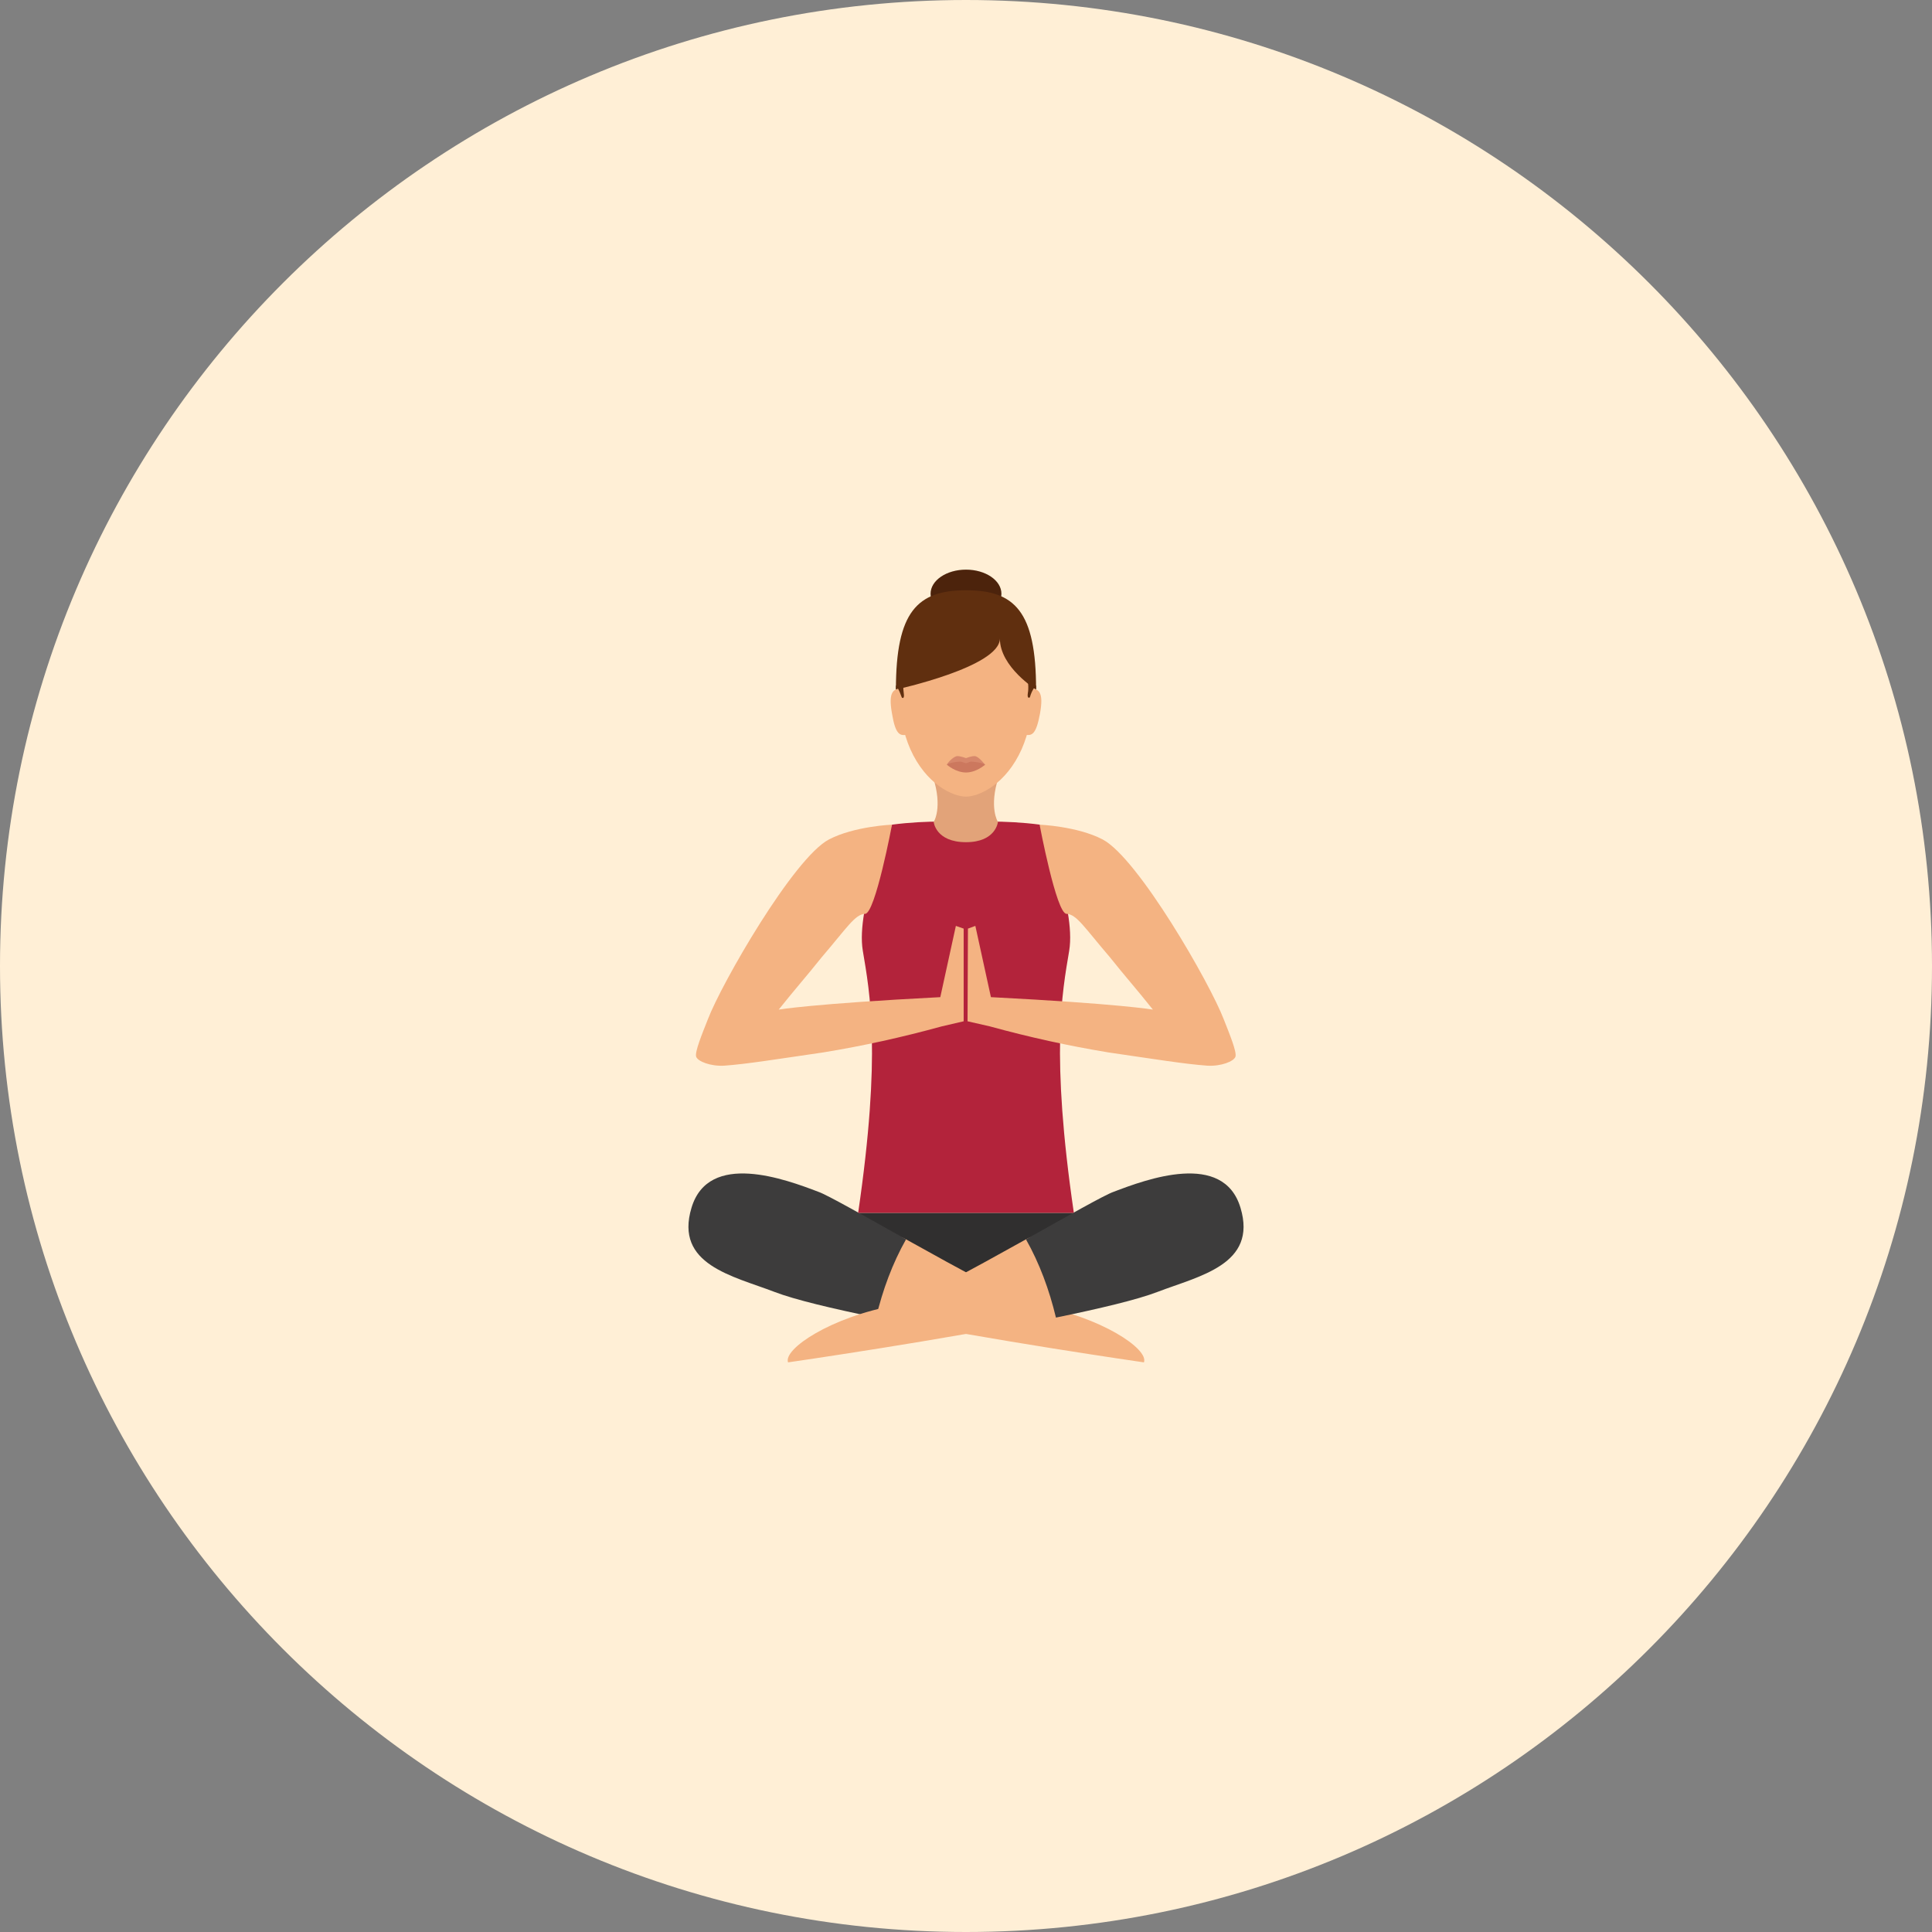 <?xml version="1.0" encoding="iso-8859-1"?>
<!-- Generator: Adobe Illustrator 19.0.0, SVG Export Plug-In . SVG Version: 6.00 Build 0)  -->
<svg version="1.1" id="Layer_1" xmlns="http://www.w3.org/2000/svg" xmlns:xlink="http://www.w3.org/1999/xlink" x="0px" y="0px"
	 viewBox="0 0 496.2 496.2" style="enable-background:new 0 0 496.2 496.2;" xml:space="preserve">
<rect x="0" y="0" width="496.2" height="496.2" fill="#808080" stroke="none"/>
<path style="fill:#FFEFD6;" d="M0,248.1C0,111.1,111.1,0,248.1,0s248.1,111.1,248.1,248.1S385.1,496.2,248.1,496.2S0,385.1,0,248.1z
	"/>
<polygon style="fill:#302F2F;" points="220.4,311.5 221.6,321.8 248.1,328.4 274.6,321.8 275.8,311.5 "/>
<path style="fill:#F4B382;" d="M232.7,318.3c13.8,7.7,29.3,16.2,33.3,16.9c16.8,3,29.1,11.3,27.8,14.7c0,0-39.6-5.7-68.7-11.6
	C213.8,336.1,222,312.3,232.7,318.3z"/>
<path style="fill:#3D3C3C;" d="M232.7,318.3c-10.7-6-20.2-11.4-22.5-12.2c-8.4-3.2-28.2-10.6-32.6,4.1
	c-4.4,14.6,10.6,17.5,21.3,21.6c5.2,2,14.9,4.3,26.1,6.6C226.7,331.3,229.2,324.5,232.7,318.3z"/>
<path style="fill:#F4B382;" d="M263.5,318.3c-13.8,7.7-29.3,16.2-33.3,16.9c-16.8,3-29.1,11.3-27.8,14.7c0,0,39.6-5.7,68.7-11.6
	C282.4,336.1,274.2,312.3,263.5,318.3z"/>
<path style="fill:#3D3C3C;" d="M263.5,318.3c10.7-6,20.2-11.4,22.5-12.2c8.4-3.2,28.2-10.6,32.6,4.1c4.4,14.6-10.6,17.5-21.3,21.6
	c-5.2,2-14.9,4.3-26.1,6.6C269.5,331.3,267,324.5,263.5,318.3z"/>
<path style="fill:#B3233B;" d="M274.6,244.2c1.9-11.5-7.5-32.4-7.5-32.4c-4.5-0.6-9.2-0.8-12.7-0.8h-12.6c-3.6,0-8.2,0.2-12.7,0.8
	c0,0-9.4,21-7.5,32.4c1.8,10.7,4.8,26.4-1.2,67.3h27.7l0,0h27.7C269.8,270.6,272.8,254.9,274.6,244.2z"/>
<g>
	<path style="fill:#F4B382;" d="M248.6,238.5l-0.1,23.8l5.7,1.3c10.2,2.8,20.2,5,30.5,6.7c11.7,1.7,19.7,3,25.4,3.4
		c3.5,0.2,6.8-1.1,7.2-2.3s-1.5-5.8-3-9.6c-3.5-9.2-22-41.4-31.1-46.2c-6.5-3.4-16.2-3.8-16.2-3.8s4.3,22.8,6.9,22.9
		s4.6,3.5,11.2,11.2c3.9,4.9,6.7,8,11,13.4c0,0-8.5-1.5-41.6-3.2l-4-18.3L248.6,238.5z"/>
	<path style="fill:#F4B382;" d="M247.5,238.5v23.8l-5.6,1.3c-10.2,2.8-20.1,5-30.5,6.7c-11.7,1.7-19.7,3-25.4,3.4
		c-3.5,0.2-6.8-1.1-7.2-2.3s1.5-5.8,3-9.6c3.5-9.2,22-41.4,31.1-46.2c6.5-3.4,16.2-3.8,16.2-3.8s-4.3,22.8-6.9,22.9
		s-4.6,3.5-11.2,11.2c-3.9,4.9-6.7,8-11,13.4c0,0,8.5-1.5,41.5-3.2l4-18.3L247.5,238.5z"/>
</g>
<path style="fill:#E2A379;" d="M256.5,199.5h-16.9c2.6,8,0.2,11.6,0.2,11.6s0.5,5.2,8.3,5.2c7.7,0,8.2-5.2,8.2-5.2
	S253.9,207.4,256.5,199.5z"/>
<path style="fill:#F4B382;" d="M265.4,176.2c0-20.1-7.8-24.7-17.3-24.7c-9.6,0-17.3,4.6-17.3,24.7c0,6.8,1.2,12.1,3,16.2
	c4,9,10.9,12.2,14.3,12.2s10.3-3.2,14.3-12.2C264.2,188.3,265.4,183,265.4,176.2z"/>
<path style="fill:#D6876B;" d="M253,196.4c0,0-2.2,1.1-4.9,1.1c-2.7,0-4.9-1.1-4.9-1.1c0-0.3,1.6-2.1,2.6-2.2
	c0.6-0.1,2.3,0.5,2.3,0.5s1.6-0.6,2.3-0.5C251.4,194.3,253,196.4,253,196.4z"/>
<path style="fill:#CC785E;" d="M253,196.4c0,0-2.2,2-4.9,2c-2.7,0-4.9-2-4.9-2s0.5-0.6,3.4-0.8c0.5,0,1.1,0.4,1.5,0.4
	s0.9-0.4,1.3-0.4C252.4,195.8,253,196.4,253,196.4z"/>
<ellipse style="fill:#4C230C;" cx="248.1" cy="152.5" rx="9.1" ry="6.2"/>
<path style="fill:#602F0F;" d="M266.1,177.1c0-20.1-5.5-25.5-18-25.5s-18,5.5-18,25.5c0,0,26.7-5.8,26.7-13.1
	C256.8,171.3,266.1,177.1,266.1,177.1z"/>
<g>
	<path style="fill:#F4B382;" d="M229.1,183.3c0.9,5.5,2.1,5.7,3.8,5.4l-1.8-11.9C229.4,177.1,228.1,177.8,229.1,183.3z"/>
	<path style="fill:#F4B382;" d="M265.1,176.8l-1.8,11.9c1.7,0.3,2.8,0,3.8-5.4C268.1,177.8,266.8,177.1,265.1,176.8z"/>
</g>
<g>
	<path style="fill:#602F0F;" d="M232.1,177.9c-0.1-0.6-0.1-1.1-0.1-1.6c0-0.6,0.1-1,0.1-1l-2,0.8c0,0.3,0,0.6,0,0.9
		c0,0,0.2-0.1,0.6-0.2c0,0,0,0-0.1,0c0.3,0.5,0.6,1.2,1,2.3C231.6,179.2,232.4,179.8,232.1,177.9z"/>
	<path style="fill:#602F0F;" d="M264.1,176.4c0,0.4,0,1-0.1,1.5c-0.3,1.8,0.5,1.2,0.5,1.2c0.3-1.1,0.7-1.8,1-2.3
		c0.4,0.1,0.6,0.2,0.6,0.2c0-0.3,0-0.6,0-0.9l-2-0.8C264,175.4,264.1,175.8,264.1,176.4"/>
</g>
<g>
</g>
<g>
</g>
<g>
</g>
<g>
</g>
<g>
</g>
<g>
</g>
<g>
</g>
<g>
</g>
<g>
</g>
<g>
</g>
<g>
</g>
<g>
</g>
<g>
</g>
<g>
</g>
<g>
</g>
</svg>
